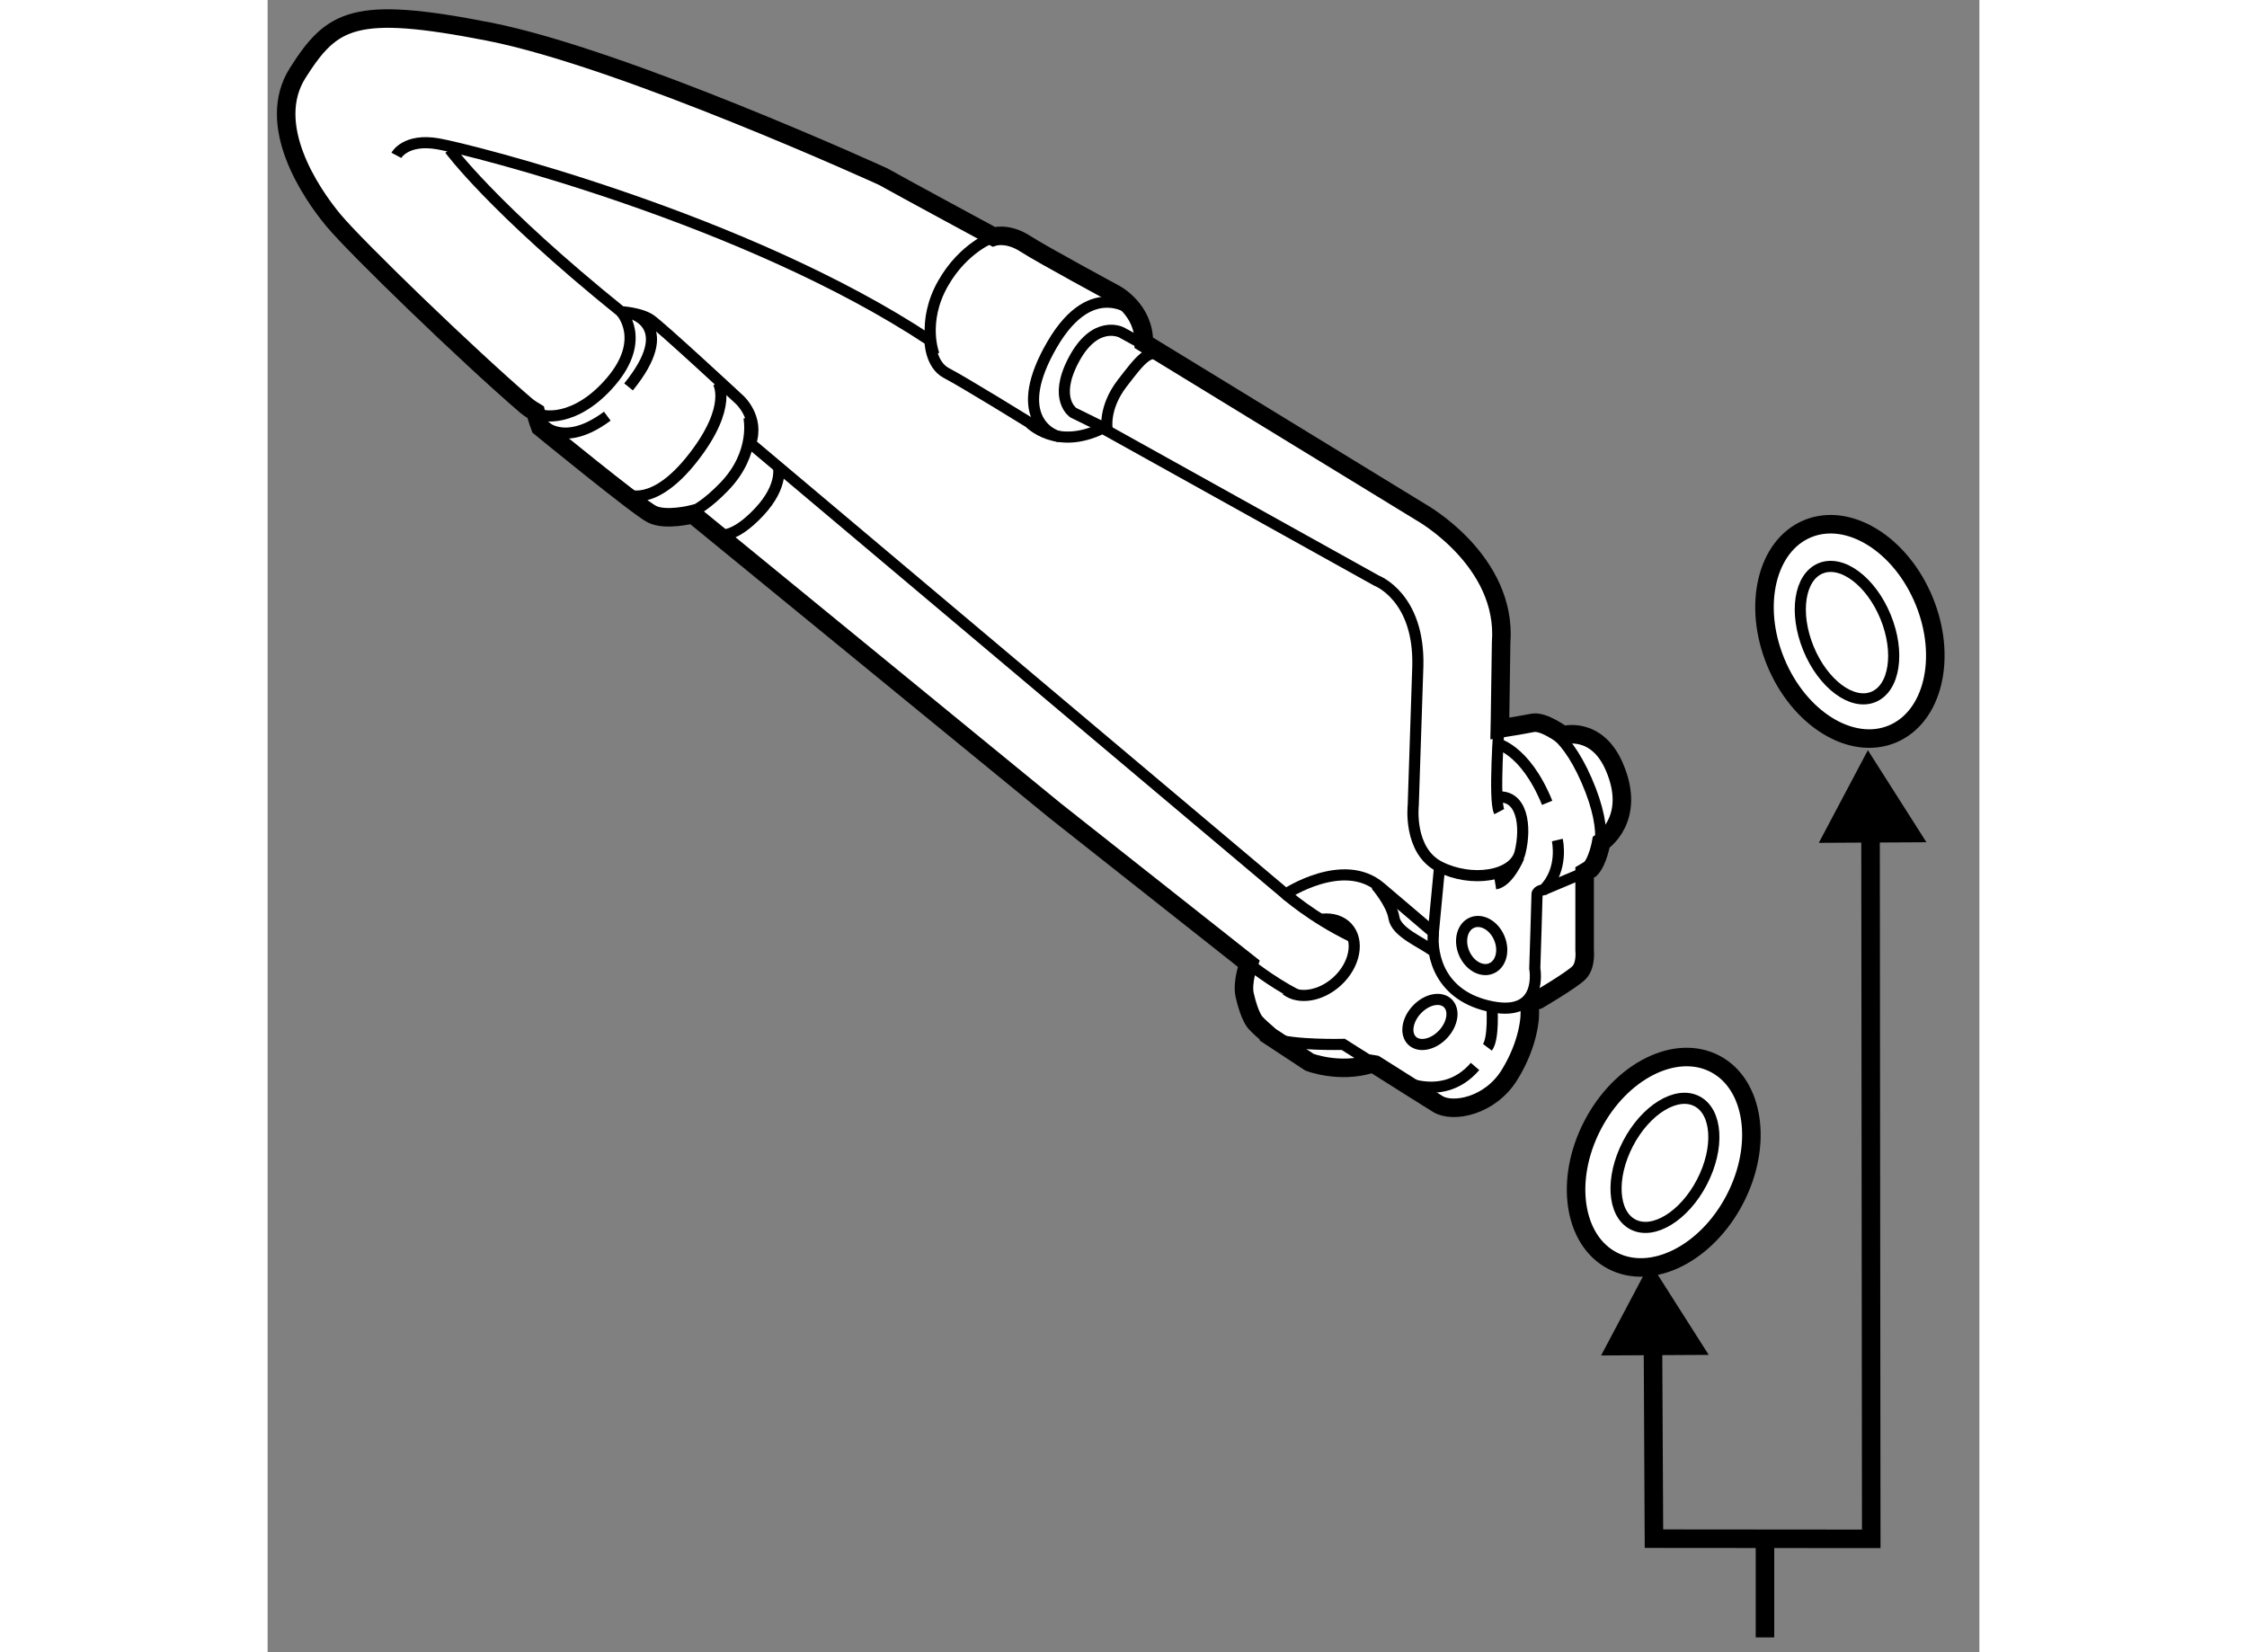 <?xml version="1.0" encoding="utf-8"?>
<!-- Generator: Adobe Illustrator 15.1.0, SVG Export Plug-In . SVG Version: 6.00 Build 0)  -->
<!DOCTYPE svg PUBLIC "-//W3C//DTD SVG 1.1//EN" "http://www.w3.org/Graphics/SVG/1.1/DTD/svg11.dtd">
<svg version="1.1" xmlns="http://www.w3.org/2000/svg" xmlns:xlink="http://www.w3.org/1999/xlink" x="0px" y="0px" width="244.8px"
	 height="180px" viewBox="16.259 100.063 46.194 44.587" enable-background="new 0 0 244.8 180" xml:space="preserve">
	
<rect x="16.259" y="100.063" width="46.194" height="44.587" fill="#808080" stroke="none"/>
	
<g><path fill="#FFFFFF" stroke="#000000" stroke-width="0.5" d="M49.516,119.515l0.031-2.109c0.17-2.212-2.155-3.514-2.155-3.514
			l-7.487-4.578c0.016-0.897-0.773-1.315-0.773-1.315s-1.949-1.052-2.429-1.36c-0.479-0.311-0.851-0.187-0.851-0.187
			s-2.405-1.299-2.985-1.624c0,0-7.007-3.202-10.643-3.913c-3.635-0.712-4.223-0.343-5.151,1.113
			c-0.897,1.408,0.355,3.249,0.959,3.976c0.608,0.732,3.622,3.648,5.198,5.002c0.093,0.08,0.262,0.18,0.262,0.18
			c0.031,0.155,0.124,0.402,0.124,0.402s2.645,2.166,3.017,2.352c0.371,0.186,1.098,0,1.098,0l9.776,7.997l5.228,4.13
			c0,0-0.188,0.503-0.108,0.852c0.135,0.59,0.287,0.74,0.287,0.74s0.072,0.087,0.324,0.304l0.008,0.022l1.129,0.743
			c0,0,0.804,0.31,1.655,0.046l0.121,0.02c0.647,0.409,1.457,0.921,1.689,1.063c0.402,0.248,1.408,0.062,1.934-0.789
			s0.572-1.608,0.541-1.779c-0.031-0.169,0.232-0.246,0.232-0.246s0.897-0.527,1.099-0.728c0.201-0.201,0.154-0.604,0.154-0.604
			v-2.104l0.155-0.093c0.202-0.203,0.293-0.72,0.293-0.72s0.966-0.616,0.356-2.034c-0.483-1.125-1.39-0.854-1.39-0.854
			s-0.517-0.396-0.82-0.335c-0.304,0.061-0.882,0.152-0.882,0.152L49.516,119.515z"></path><path fill="none" stroke="#000000" stroke-width="0.3" d="M43.444,128.095c0.499,0.184,1.843,0.152,1.843,0.152
			s0.285,0.18,0.666,0.42"></path><path fill="none" stroke="#000000" stroke-width="0.3" d="M19.733,104.255c0,0,0.248-0.464,1.129-0.31s8.322,2.026,13.272,5.306
			c0,0,0,0.65,0.449,0.883c0.449,0.231,2.228,1.33,2.228,1.33s0.727,0.773,1.98,0.154l7.394,4.114c0,0,1.16,0.434,1.114,2.306
			l-0.124,3.758c0,0-0.139,1.223,0.711,1.656c0.851,0.433,2.008,0.273,2.172-0.385c0.172-0.691,0.071-1.611-0.672-1.487"></path><path fill="none" stroke="#000000" stroke-width="0.3" d="M49.496,119.569c0,0-0.155,2.104,0,2.397"></path><path fill="none" stroke="#000000" stroke-width="0.3" d="M21.175,104.096c0,0,1.156,1.581,4.622,4.378
			c0,0,0.516,0.029,0.79,0.213c0.273,0.182,2.402,2.158,2.402,2.158s0.547,0.485,0.303,1.186l14.442,12.161
			c0,0,1.552-1.034,2.555-0.183c0.822,0.697,1.429,1.216,1.429,1.216l0.168-1.772"></path><path fill="none" stroke="#000000" stroke-width="0.3" d="M42.735,126.065c0,0,0.564,0.463,1.284,0.841"></path><path fill="none" stroke="#000000" stroke-width="0.3" d="M43.734,124.191c0,0,0.691,0.616,1.759,1.138"></path><path fill="none" stroke="#000000" stroke-width="0.3" d="M49.39,120.118c0,0,0.791,0.121,1.399,1.61"></path><path fill="none" stroke="#000000" stroke-width="0.3" d="M51.063,122.732c0,0,0.183,0.791-0.364,1.338
			c0,0-0.183,0.03-0.183,0.122c0,0.091-0.061,2.006-0.061,2.006s0.243,1.308-1.155,1.034c-1.398-0.274-1.642-1.369-1.581-2.008"></path><path fill="none" stroke="#000000" stroke-width="0.3" d="M50.029,123.188c0,0-0.275,0.67-0.639,0.729"></path><path fill="none" stroke="#000000" stroke-width="0.3" d="M50.698,124.07l1.102-0.464c0.434-0.222,0.691-1.025,0.053-2.484
			c-0.638-1.46-1.277-1.491-1.277-1.491"></path><ellipse transform="matrix(0.922 -0.387 0.387 0.922 -44.783 28.759)" fill="none" stroke="#000000" stroke-width="0.3" cx="49.026" cy="125.589" rx="0.516" ry="0.67"></ellipse><path fill="none" stroke="#000000" stroke-width="0.3" d="M46.563,129.086c0,0,1.337,0.853,2.28-0.243"></path><path fill="none" stroke="#000000" stroke-width="0.3" d="M49.299,127.232c0,0,0.06,0.852-0.122,1.094"></path><path fill="none" stroke="#000000" stroke-width="0.3" d="M46.167,123.948c0,0,0.425,0.487,0.487,0.882
			c0.061,0.396,0.76,0.669,1.033,0.882"></path><path fill="none" stroke="#000000" stroke-width="0.3" d="M44.714,124.869c0.269-0.029,0.518,0.043,0.684,0.222
			c0.33,0.359,0.207,1.01-0.274,1.452c-0.442,0.406-1.032,0.499-1.381,0.234"></path><ellipse transform="matrix(0.684 -0.729 0.729 0.684 -78.058 75.045)" fill="none" stroke="#000000" stroke-width="0.3" cx="47.658" cy="127.689" rx="0.699" ry="0.486"></ellipse><path fill="none" stroke="#000000" stroke-width="0.3" d="M35.852,106.451c0,0-0.803,0.278-1.361,1.253
			c-0.603,1.053-0.247,1.934-0.247,1.934"></path><path fill="none" stroke="#000000" stroke-width="0.3" d="M39.673,108.493c0,0-1.145-1.021-2.243,0.867
			c-1.099,1.887-0.093,2.428,0.201,2.49"></path><path fill="none" stroke="#000000" stroke-width="0.3" d="M40.122,109.483l-0.82-0.449c0,0-0.711-0.371-1.3,0.759
			c-0.547,1.05,0,1.407,0,1.407l0.913,0.449c0,0-0.108-0.572,0.402-1.238c0.511-0.664,0.711-0.928,1.098-0.773"></path><path fill="none" stroke="#000000" stroke-width="0.3" d="M25.796,108.474c0,0,0.697,0.746-0.262,1.876
			c-0.958,1.129-1.903,0.99-2.042,0.835"></path><path fill="none" stroke="#000000" stroke-width="0.3" d="M26.076,108.524c0,0,1.269,0.324-0.077,1.98"></path><path fill="none" stroke="#000000" stroke-width="0.3" d="M23.477,111.309c0,0,0.572,1.005,1.949-0.015"></path><path fill="none" stroke="#000000" stroke-width="0.3" d="M28.412,110.38c0,0,0.418,0.635-0.665,2.027
			c-1.083,1.392-1.81,0.99-1.81,0.99"></path><path fill="none" stroke="#000000" stroke-width="0.3" d="M29.247,111.324c0,0,0.216,0.959-0.666,1.872
			c-0.881,0.912-1.346,0.805-1.346,0.805"></path><path fill="none" stroke="#000000" stroke-width="0.3" d="M30.036,112.624c0,0,0.17,0.525-0.51,1.252
			c-0.681,0.728-1.052,0.619-1.052,0.619"></path></g>



	
<g><ellipse transform="matrix(0.925 -0.38 0.38 0.925 -40.051 31.116)" fill="#FFFFFF" stroke="#000000" stroke-width="0.5" cx="58.908" cy="117.158" rx="2.166" ry="2.997"></ellipse><ellipse transform="matrix(0.925 -0.379 0.379 0.925 -40.018 31.068)" fill="none" stroke="#000000" stroke-width="0.3" cx="58.905" cy="117.181" rx="1.125" ry="1.876"></ellipse></g><g><ellipse transform="matrix(0.887 0.461 -0.461 0.887 66.683 -10.072)" fill="#FFFFFF" stroke="#000000" stroke-width="0.5" cx="53.962" cy="131.48" rx="2.165" ry="2.996"></ellipse><ellipse transform="matrix(0.887 0.461 -0.461 0.887 66.74 -10.056)" fill="none" stroke="#000000" stroke-width="0.3" cx="53.941" cy="131.492" rx="1.125" ry="1.874"></ellipse></g><g><polygon points="61.024,122.792 59.444,120.308 58.12,122.808 		"></polygon><polyline fill="none" stroke="#000000" stroke-width="0.5" points="53.64,135.485 53.671,141.586 59.535,141.591 59.515,121.651 
					"></polyline><polygon points="55.149,136.626 53.569,134.142 52.245,136.642 		"></polygon><line fill="none" stroke="#000000" stroke-width="0.5" x1="56.667" y1="141.667" x2="56.667" y2="144.25"></line></g>


</svg>